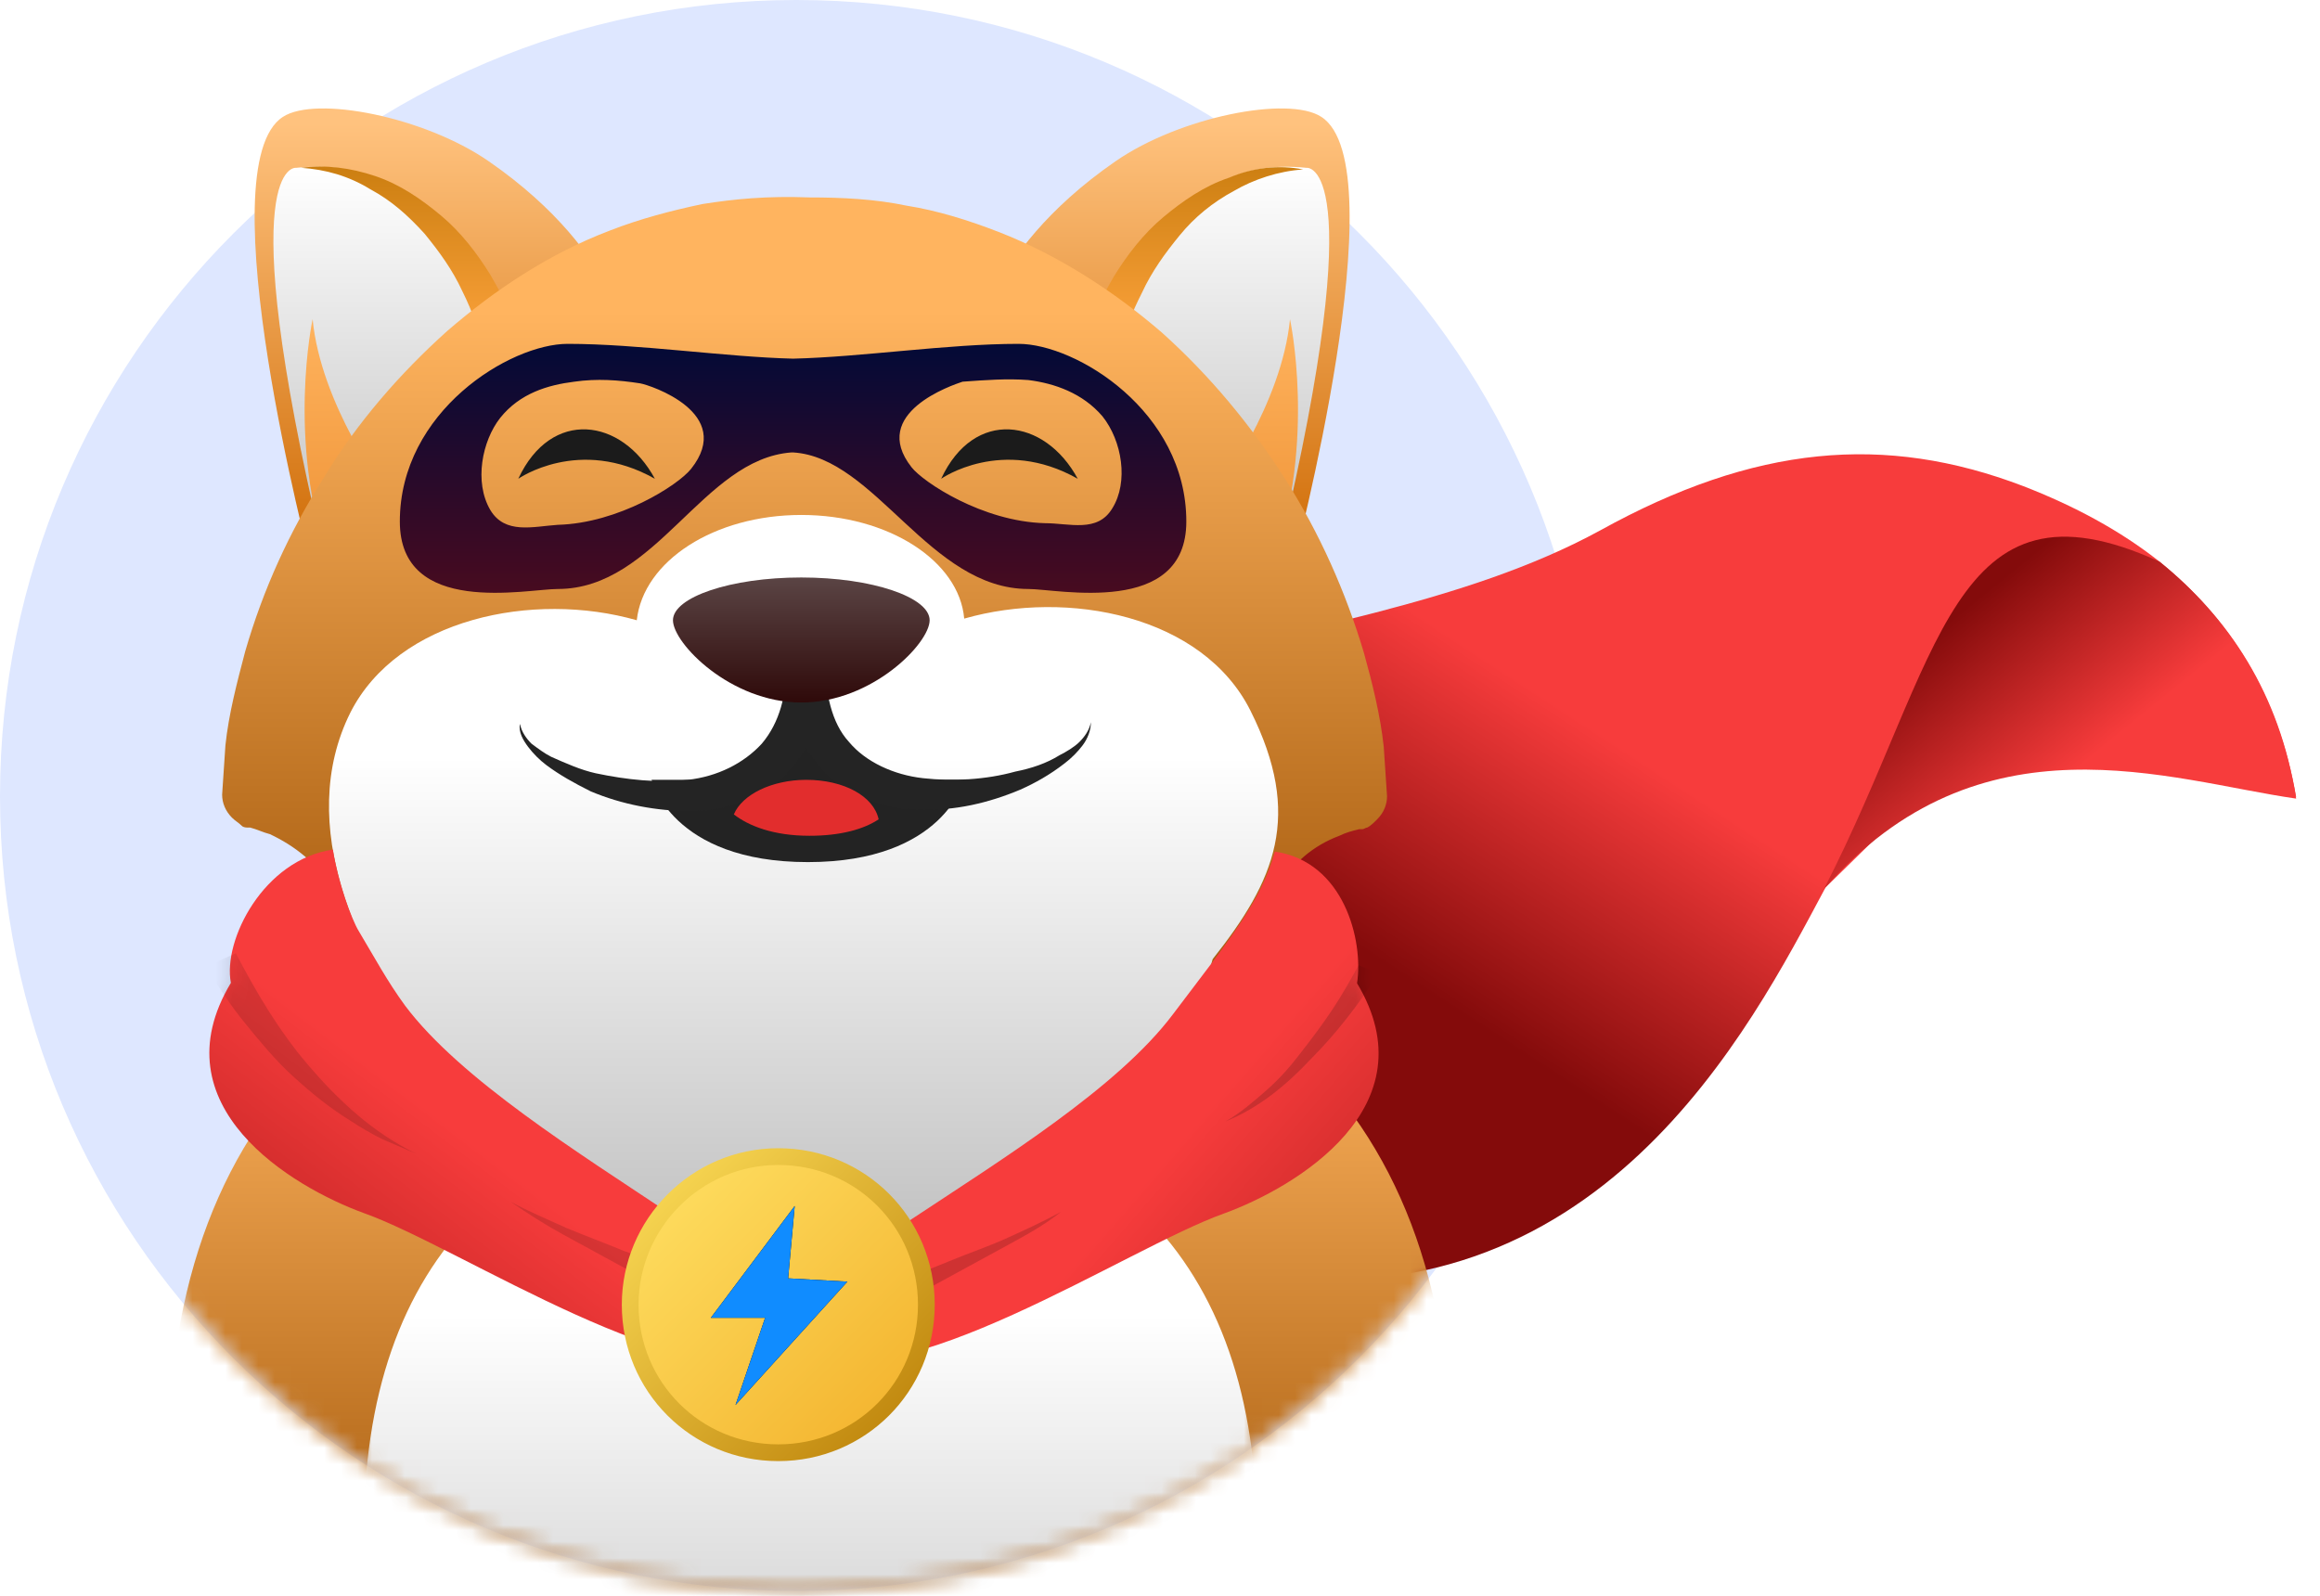 <?xml version="1.0" encoding="utf-8"?>
<!-- Generator: Adobe Illustrator 22.1.0, SVG Export Plug-In . SVG Version: 6.00 Build 0)  -->
<svg version="1.1" id="Layer_1" xmlns="http://www.w3.org/2000/svg" xmlns:xlink="http://www.w3.org/1999/xlink" x="0px" y="0px"
	 viewBox="0 0 141 97" style="enable-background:new 0 0 141 97;" xml:space="preserve">
<style type="text/css">
	.st0{fill:#DEE7FF;}
	.st1{fill:url(#Fill-1_1_);}
	.st2{fill:url(#Fill-3_1_);}
	.st3{filter:url(#Adobe_OpacityMaskFilter);}
	.st4{fill:#FFFFFF;}
	.st5{mask:url(#mask-4_2_);fill:url(#Combined-Shape_5_);}
	.st6{filter:url(#Adobe_OpacityMaskFilter_1_);}
	.st7{mask:url(#mask-4_3_);fill:url(#Combined-Shape_6_);}
	.st8{fill:none;stroke:#3D3D3D;stroke-width:1.538;}
	.st9{fill:url(#Fill-22_1_);}
	.st10{fill:url(#Fill-26_1_);}
	.st11{fill:url(#Fill-28_1_);}
	.st12{fill:url(#Fill-30_1_);}
	.st13{fill:url(#Fill-32_1_);}
	.st14{fill:url(#Fill-36_1_);}
	.st15{fill:url(#Fill-38_1_);}
	.st16{fill:url(#Fill-40_1_);}
	.st17{fill:url(#Combined-Shape_7_);}
	.st18{fill:url(#Combined-Shape_8_);}
	.st19{fill:#232323;}
	.st20{fill:#242424;}
	.st21{fill:#E22D2D;}
	.st22{fill:url(#Fill-60_1_);}
	.st23{fill:url(#Combined-Shape_9_);}
	.st24{fill:#1B1B1B;}
	.st25{fill:url(#path-20_4_);}
	.st26{filter:url(#Adobe_OpacityMaskFilter_2_);}
	.st27{opacity:0.4;mask:url(#mask-21_1_);enable-background:new    ;}
	.st28{filter:url(#Adobe_OpacityMaskFilter_3_);}
	.st29{opacity:0.4;mask:url(#mask-21_2_);enable-background:new    ;}
	.st30{fill:url(#path-23_4_);}
	.st31{filter:url(#Adobe_OpacityMaskFilter_4_);}
	.st32{opacity:0.361;mask:url(#mask-24_1_);enable-background:new    ;}
	.st33{filter:url(#Adobe_OpacityMaskFilter_5_);}
	.st34{opacity:0.361;mask:url(#mask-24_2_);enable-background:new    ;}
	.st35{fill:url(#Fill-95_1_);stroke:url(#Fill-95_2_);stroke-width:1.018;}
	.st36{filter:url(#filter-28);}
	.st37{fill:#108CFF;}
</style>
<filter  filterUnits="objectBoundingBox" height="100.0%" id="filter-28" width="100.0%" x="0.0%" y="0.0%">
	<feOffset  dx="0" dy="0" in="SourceAlpha" result="shadowOffsetOuter1"></feOffset>
	
		<feColorMatrix  in="shadowOffsetOuter1" type="matrix" values="0 0 0 0 0.769   0 0 0 0 0.549   0 0 0 0 0.067  0 0 0 1 0">
		</feColorMatrix>
</filter>
<g id="Mask">
	<path id="path-3_1_" class="st0" d="M48.4,96.7C21.7,96.7,0,75.1,0,48.4C0,21.7,21.7,0,48.4,0c26.7,0,48.4,21.7,48.4,48.4
		C96.7,75.1,75.1,96.7,48.4,96.7z"/>
</g>
<title>img-dog</title>
<desc>Created with Sketch.</desc>
<g id="img-dog">
	<g>
		<g id="Group" transform="translate(43.15, 27.641)">
			
				<linearGradient id="Fill-1_1_" gradientUnits="userSpaceOnUse" x1="-577.261" y1="1688.055" x2="-577.041" y2="1687.882" gradientTransform="matrix(-96.439 0 0 -50.195 -55610.238 84752.602)">
				<stop  offset="0" style="stop-color:#F73C3C"/>
				<stop  offset="1" style="stop-color:#840B0B"/>
			</linearGradient>
			<path id="Fill-1" class="st1" d="M0,29.9C12.1,10.4,37.6,13.6,54.1,4.6c9.4-5.2,17.3-5.9,25.7-2.7c3.1,1.2,5.9,2.7,8.3,4.6
				c0,0,0,0,0,0l0,0c4.2,3.4,7.2,8,8.3,14.3c-6.4-0.9-15.1-4.8-23.3,0.3l-5.3,5.2c-4.6,8.6-13.8,26.8-35.3,23.5L0,29.9z"/>
			
				<linearGradient id="Fill-3_1_" gradientUnits="userSpaceOnUse" x1="-590.481" y1="1639.64" x2="-590.109" y2="1639.972" gradientTransform="matrix(-28.135 0 0 -20.386 -16530.246 33444.996)">
				<stop  offset="0" style="stop-color:#F73C3C"/>
				<stop  offset="1" style="stop-color:#840B0B"/>
			</linearGradient>
			<path id="Fill-3" class="st2" d="M88.1,6.5c4.2,3.4,7.3,8,8.3,14.4c-7.7-1.1-19.2-5.4-28.7,5.5C74.9,12.4,75.4,0.7,88.1,6.5"/>
		</g>
		<g id="Combined-Shape-_x2B_-Combined-Shape-Mask">
			<defs>
				<filter id="Adobe_OpacityMaskFilter" filterUnits="userSpaceOnUse" x="10.2" y="53.5" width="78.1" height="56">
					<feColorMatrix  type="matrix" values="1 0 0 0 0  0 1 0 0 0  0 0 1 0 0  0 0 0 1 0"/>
				</filter>
			</defs>
			<mask maskUnits="userSpaceOnUse" x="10.2" y="53.5" width="78.1" height="56" id="mask-4_2_">
				<g class="st3">
					<path id="path-3_3_" class="st4" d="M48.4,96.7C21.7,96.7,0,75.1,0,48.4C0,21.7,21.7,0,48.4,0c26.7,0,48.4,21.7,48.4,48.4
						C96.7,75.1,75.1,96.7,48.4,96.7z"/>
				</g>
			</mask>
			
				<linearGradient id="Combined-Shape_5_" gradientUnits="userSpaceOnUse" x1="-521.723" y1="1718.634" x2="-521.723" y2="1719.393" gradientTransform="matrix(78.061 0 0 -56 40775.242 96346.453)">
				<stop  offset="0" style="stop-color:#984D00"/>
				<stop  offset="1" style="stop-color:#FFB45F"/>
			</linearGradient>
			<path id="Combined-Shape" class="st5" d="M49.2,53.5c26,1.5,39,13.4,39,35.6v20.4H10.2V89.1C10.2,66.8,23.2,54.9,49.2,53.5z"/>
			<defs>
				<filter id="Adobe_OpacityMaskFilter_1_" filterUnits="userSpaceOnUse" x="22.1" y="66.2" width="54.3" height="43.3">
					<feColorMatrix  type="matrix" values="1 0 0 0 0  0 1 0 0 0  0 0 1 0 0  0 0 0 1 0"/>
				</filter>
			</defs>
			<mask maskUnits="userSpaceOnUse" x="22.1" y="66.2" width="54.3" height="43.3" id="mask-4_3_">
				<g class="st6">
					<path id="path-3_4_" class="st4" d="M48.4,96.7C21.7,96.7,0,75.1,0,48.4C0,21.7,21.7,0,48.4,0c26.7,0,48.4,21.7,48.4,48.4
						C96.7,75.1,75.1,96.7,48.4,96.7z"/>
				</g>
			</mask>
			
				<linearGradient id="Combined-Shape_6_" gradientUnits="userSpaceOnUse" x1="-518.758" y1="1710.507" x2="-518.758" y2="1709.847" gradientTransform="matrix(54.303 0 0 -43.273 28219.365 74099.18)">
				<stop  offset="0" style="stop-color:#FFFFFF"/>
				<stop  offset="1" style="stop-color:#C2C2C2"/>
			</linearGradient>
			<path id="Combined-Shape_1_" class="st7" d="M49.2,66.2c18.1,1.1,27.2,10.2,27.2,27.2v16.1H22.1V93.3
				C22.1,76.4,31.1,67.3,49.2,66.2z"/>
		</g>
		<path id="Fill-9" class="st4" d="M33.8,60c0-0.9,0.2-1.9,0.4-3.3c0.7-4.1,6.2-3.3,7.3,0.1c3.4,0.3,7.1,1.4,10.2,1.7
			c1.8,0.2,3.8,0.2,5.7,0.2c0.8-1,2.2-1.7,3.8-1.2c2.3,0.6,4.1,1.7,5.9,3.2c3.5,3.1-1,7.7-4.7,6c-1.5-0.7-4.2-0.1-5.8-0.2
			c-2.1-0.1-4.3-0.3-6.4-0.5c-1.8-0.2-3.5-0.4-5.3-0.7c-1.1-0.2-2.6-0.6-4-0.8c-1.4,1.2-3.7,1.6-5.3,0c-0.3-0.3-0.6-0.6-1-1
			C33.8,62.5,33.5,61.2,33.8,60"/>
		<path id="Fill-11" class="st4" d="M57.2,59.5c0.2-0.6,0.5-1.2,1-1.7c0.5-0.5,1-0.8,1.7-1c0.7-0.2,1.4-0.2,2,0
			c0.7,0.2,1.2,0.5,1.7,1l0.8,0.7c0.5,0.5,0.8,1,1,1.7c0.2,0.7,0.2,1.4,0,2c-0.4,1.3-1.4,2.3-2.7,2.7c-0.8,0.2-1.7,0.2-2.6,0
			c-0.9-0.2-1.5-0.7-2.2-1.2c-0.7-0.6-1.1-1.8-1.1-2.7C56.8,60.5,56.9,60,57.2,59.5"/>
		<path id="Fill-13" class="st4" d="M33.5,58.4c0.7-1.2,2-1.9,3.3-1.9c0.1,0,0.3,0,0.4,0c0.9-0.5,1.9-0.7,3-0.4
			c0.5,0.1,0.9,0.2,1.4,0.3c0,0,0.1,0,0.1,0c0.2,0,0.5,0,0.7,0.1c2,0.1,3.9,1.7,3.8,3.8c-0.1,2-1.7,4-3.8,3.8
			c-0.7,0-1.3-0.1-1.9-0.2c-0.6,0.3-1.3,0.5-2.1,0.5c-0.1,0-0.2,0-0.3,0c-1.3,0.3-2.6,0-3.7-0.9c-0.4-0.3-0.7-0.8-0.9-1.2
			C32.9,61,32.7,59.7,33.5,58.4"/>
		<path id="Fill-15" class="st4" d="M61.9,57.8c4.9,0,5,7.7,0,7.7C57,65.5,57,57.8,61.9,57.8"/>
		<path id="Stroke-20" class="st8" d="M66.6,63.8L66.6,63.8"/>
		
			<linearGradient id="Fill-22_1_" gradientUnits="userSpaceOnUse" x1="-553.223" y1="1689.314" x2="-553.223" y2="1688.316" gradientTransform="matrix(-21.397 0 0 -27.662 -11766.238 46737.012)">
			<stop  offset="2.903294e-04" style="stop-color:#FFC27E"/>
			<stop  offset="1" style="stop-color:#CD6800"/>
		</linearGradient>
		<path id="Fill-22" class="st9" d="M60.6,17.5c0.9-1.8,3-4.8,7.2-7.7c3.9-2.7,10.5-4,12.5-2.7c4.7,3-1.7,27.2-1.7,27.2"/>
		
			<linearGradient id="Fill-26_1_" gradientUnits="userSpaceOnUse" x1="-565.858" y1="1677.571" x2="-565.858" y2="1676.571" gradientTransform="matrix(-14.16 0 0 -23.114 -7939.077 38785.492)">
			<stop  offset="0" style="stop-color:#FFFFFF"/>
			<stop  offset="1" style="stop-color:#C2C2C2"/>
		</linearGradient>
		<path id="Fill-26" class="st10" d="M66.6,22c4-11,8.8-12.2,12.8-11.8c0,0,4-0.6-1.6,23.1C77.8,33.3,70.9,22.8,66.6,22"/>
		
			<linearGradient id="Fill-28_1_" gradientUnits="userSpaceOnUse" x1="-567.946" y1="1605.294" x2="-567.946" y2="1604.294" gradientTransform="matrix(-13.411 0 0 -11.489 -7544.067 18452.856)">
			<stop  offset="0" style="stop-color:#CB7E10"/>
			<stop  offset="1" style="stop-color:#FFA43E"/>
		</linearGradient>
		<path id="Fill-28" class="st11" d="M67.4,21.5c0.6,0.1,0.7,0.1,0.7,0.1l0-0.1l0.1-0.3l0.1-0.5c0.1-0.3,0.2-0.7,0.3-1
			c0.2-0.7,0.5-1.3,0.8-1.9c0.6-1.3,1.4-2.4,2.3-3.5c0.9-1.1,2-2,3.3-2.7c1.2-0.7,2.7-1.2,4.2-1.3c-1.5-0.3-3.1-0.1-4.5,0.5
			c-1.5,0.5-2.8,1.4-4,2.4c-1.2,1-2.2,2.3-3,3.6c-0.4,0.7-0.8,1.4-1.1,2.1c-0.2,0.4-0.3,0.7-0.4,1.1L66,20.5l-0.1,0.3l-0.1,0.1
			c0,0,0,0.1,0.6,0.3L67.4,21.5z"/>
		
			<linearGradient id="Fill-30_1_" gradientUnits="userSpaceOnUse" x1="-635.965" y1="1635.795" x2="-635.965" y2="1636.678" gradientTransform="matrix(-4.923 0 0 -14.699 -3054.109 24076.633)">
			<stop  offset="0" style="stop-color:#F1973B"/>
			<stop  offset="1" style="stop-color:#FFB45F"/>
		</linearGradient>
		<path id="Fill-30" class="st12" d="M74,29.8c0,0,3.9-5.2,4.4-10.4c0,0,1.6,7.4-1,14.7L74,29.8z"/>
		
			<linearGradient id="Fill-32_1_" gradientUnits="userSpaceOnUse" x1="-553.223" y1="1689.314" x2="-553.223" y2="1688.316" gradientTransform="matrix(-21.397 0 0 -27.662 -11811.152 46737.012)">
			<stop  offset="2.903294e-04" style="stop-color:#FFC27E"/>
			<stop  offset="1" style="stop-color:#CD6800"/>
		</linearGradient>
		<path id="Fill-32" class="st13" d="M36.9,17.5c-0.9-1.8-3-4.8-7.2-7.7c-3.9-2.7-10.5-4-12.5-2.7c-4.7,3,1.7,27.2,1.7,27.2"/>
		
			<linearGradient id="Fill-36_1_" gradientUnits="userSpaceOnUse" x1="-565.856" y1="1677.571" x2="-565.856" y2="1676.571" gradientTransform="matrix(-14.161 0 0 -23.114 -7989.29 38785.492)">
			<stop  offset="0" style="stop-color:#FFFFFF"/>
			<stop  offset="1" style="stop-color:#C2C2C2"/>
		</linearGradient>
		<path id="Fill-36" class="st14" d="M30.8,22c-4-11-8.8-12.2-12.8-11.8c0,0-4-0.6,1.6,23.1C19.6,33.3,26.5,22.8,30.8,22"/>
		
			<linearGradient id="Fill-38_1_" gradientUnits="userSpaceOnUse" x1="-567.947" y1="1605.296" x2="-567.947" y2="1604.296" gradientTransform="matrix(-13.41 0 0 -11.489 -7591.537 18453.141)">
			<stop  offset="0" style="stop-color:#CB7E10"/>
			<stop  offset="1" style="stop-color:#FFA43E"/>
		</linearGradient>
		<path id="Fill-38" class="st15" d="M31,21.2c0.6-0.2,0.6-0.3,0.6-0.3l0-0.1l-0.1-0.3l-0.2-0.6c-0.1-0.4-0.3-0.7-0.4-1.1
			c-0.3-0.7-0.7-1.4-1.1-2.1c-0.8-1.3-1.8-2.6-3-3.6c-1.2-1-2.5-1.9-4-2.4c-1.5-0.5-3-0.7-4.5-0.5c1.5,0.1,2.9,0.5,4.2,1.3
			c1.3,0.7,2.3,1.6,3.3,2.7c0.9,1.1,1.7,2.2,2.3,3.5c0.3,0.6,0.6,1.3,0.8,1.9c0.1,0.3,0.2,0.7,0.3,1l0.1,0.5l0.1,0.3l0,0.1
			c0,0.1,0.1,0.1,0.7-0.1L31,21.2z"/>
		
			<linearGradient id="Fill-40_1_" gradientUnits="userSpaceOnUse" x1="-635.975" y1="1635.795" x2="-635.975" y2="1636.678" gradientTransform="matrix(-4.922 0 0 -14.699 -3109.351 24076.633)">
			<stop  offset="0" style="stop-color:#F1973B"/>
			<stop  offset="1" style="stop-color:#FFB45F"/>
		</linearGradient>
		<path id="Fill-40" class="st16" d="M23.4,29.8c0,0-3.9-5.2-4.4-10.4c0,0-1.6,7.4,1,14.7L23.4,29.8z"/>
		
			<linearGradient id="Combined-Shape_7_" gradientUnits="userSpaceOnUse" x1="-536.008" y1="1721.289" x2="-536.008" y2="1722.048" gradientTransform="matrix(-70.463 0 0 -61.543 -37720.219 105999.07)">
			<stop  offset="0" style="stop-color:#984D00"/>
			<stop  offset="1" style="stop-color:#FFB45F"/>
		</linearGradient>
		<path id="Combined-Shape_2_" class="st17" d="M42.7,12.4c-1.9,0.4-3.8,0.9-5.6,1.6c-3.7,1.4-7,3.6-9.9,6.1
			c-2.9,2.6-5.5,5.6-7.5,8.9c-2.1,3.3-3.7,6.8-4.8,10.6c-0.5,1.9-1,3.8-1.2,5.7l-0.1,1.5l-0.1,1.5c0,0.5,0.2,1,0.6,1.4
			c0.2,0.2,0.4,0.3,0.6,0.5c0.1,0.1,0.3,0.1,0.3,0.1l0.2,0c0.4,0.1,0.8,0.3,1.2,0.4c1.5,0.7,2.9,1.8,3.7,3.2
			c0.2,0.3,0.4,0.8,0.6,1.2l0.6,1.3l1.2,2.6c1.7,3.4,3.9,6.7,6.6,9.5c1.4,1.4,2.9,2.6,4.7,3.5c1.7,0.9,3.7,1.4,5.6,1.2
			c-1.9-0.2-3.6-1-5.1-2c-1.5-1.1-2.8-2.4-3.9-3.8c-2.3-2.9-4.1-6.1-6-9.3c-0.5-0.8-0.9-1.6-1.3-2.5c-0.2-0.4-0.4-0.8-0.6-1.3
			c-0.2-0.4-0.4-0.8-0.6-1.3c-0.1-0.2-0.2-0.4-0.3-0.6c3.8-1.1,48.8-1.1,54.6-0.1c-0.1,0.2-0.3,0.5-0.4,0.7
			c-0.3,0.5-0.4,0.9-0.6,1.3c-0.2,0.4-0.4,0.8-0.6,1.3c-0.4,0.8-0.9,1.6-1.3,2.5c-1.1,1.9-2.2,3.8-3.4,5.7c-0.5,0.7-1,1.5-1.4,2.2
			c-0.4,0.5-0.8,1-1.1,1.5c-1.2,1.4-2.4,2.8-3.9,3.8c-1.5,1.1-3.2,1.8-5.1,2c1.9,0.2,3.9-0.3,5.6-1.2c1.8-0.9,3.3-2.2,4.7-3.5
			c2.7-2.8,4.9-6,6.6-9.5l1.2-2.6l0.6-1.3c0.2-0.4,0.4-0.9,0.6-1.2c0.8-1.5,2.1-2.6,3.7-3.2c0.4-0.2,0.8-0.3,1.2-0.4l0.2,0
			c0.1,0,0.2-0.1,0.3-0.1c0.2-0.1,0.4-0.3,0.6-0.5c0.4-0.4,0.6-0.9,0.6-1.4l-0.1-1.5l-0.1-1.5c-0.2-1.9-0.7-3.9-1.2-5.7
			c-1.1-3.7-2.7-7.3-4.8-10.6c-2.1-3.3-4.6-6.3-7.5-8.9c-2.9-2.5-6.3-4.7-9.9-6.1c-1.8-0.7-3.7-1.3-5.6-1.6
			c-1.9-0.4-3.9-0.5-5.9-0.5C46.6,11.9,44.6,12.1,42.7,12.4z"/>
		
			<linearGradient id="Combined-Shape_8_" gradientUnits="userSpaceOnUse" x1="-537.667" y1="1711.047" x2="-537.667" y2="1710.387" gradientTransform="matrix(-57.705 0 0 -43.894 -30977.162 75150.945)">
			<stop  offset="0" style="stop-color:#FFFFFF"/>
			<stop  offset="1" style="stop-color:#C2C2C2"/>
		</linearGradient>
		<path id="Combined-Shape_3_" class="st18" d="M48.7,31.3c-5.3,0-9.6,2.8-10,6.4c-6.3-1.8-14.5-0.1-17.4,5.6
			c-3.4,6.8,0.4,15,5,20.9c1.7,2.4,3.7,4.6,5.6,5.7c0.3,0.2,0.7,0.4,1.1,0.5c0,1.9,1.1,3.6,3.5,4c4.7,0.8,9.2,1,13.9,0.6
			c3.4-0.3,7.2-0.4,10.5-1.3c2-1.8,3.9-3.8,5.9-5.6c1.5-1.3,2.9-3,4.5-4.5c0.4-0.9,0.9-1.8,1.3-2.7c0.3-0.6,0.6-1.3,0.9-1.9
			c0.1-0.2,0.1-0.4,0.2-0.7c3.8-4.8,5.5-8.7,2.3-15.1c-2.9-5.8-11.1-7.4-17.4-5.6C58.3,34.1,54,31.3,48.7,31.3z"/>
		<path id="Fill-52" class="st19" d="M58.6,47.4c0,0-1.2,5-9.5,5c-8.3,0-9.5-5-9.5-5h5.4l4.1-3.1l2.9,3.1H58.6z"/>
		<path id="Fill-54" class="st20" d="M47.8,40.4c0,1.8-0.4,3.5-1.5,4.8c-1.1,1.2-2.7,2-4.5,2.2c-1.8,0.2-3.7,0-5.6-0.4
			c-0.9-0.2-1.8-0.6-2.7-1c-0.4-0.2-0.8-0.5-1.2-0.8c-0.3-0.3-0.6-0.7-0.7-1.2c-0.1,0.5,0.2,1,0.5,1.4c0.3,0.4,0.7,0.8,1.1,1.1
			c0.8,0.6,1.7,1.1,2.7,1.6c1.9,0.8,4,1.2,6.1,1.2c1.1,0,2.1-0.2,3.2-0.6c1-0.4,2.1-1,2.8-1.9c0.8-0.9,1.4-1.9,1.7-3
			c0.3-1.1,0.4-2.2,0.4-3.3H47.8z"/>
		<path id="Fill-56" class="st20" d="M47.8,40.4c0,1.1,0.1,2.2,0.4,3.3c0.3,1.1,0.9,2.1,1.7,3c0.8,0.9,1.8,1.5,2.8,1.9
			c1,0.4,2.1,0.6,3.2,0.6c2.1,0.1,4.2-0.4,6.1-1.2c0.9-0.4,1.8-0.9,2.7-1.6c0.4-0.3,0.8-0.7,1.1-1.1c0.3-0.4,0.5-0.9,0.5-1.4
			c-0.1,0.5-0.4,0.9-0.7,1.2c-0.3,0.3-0.8,0.6-1.2,0.8c-0.8,0.5-1.7,0.8-2.7,1c-1.8,0.5-3.8,0.6-5.6,0.4c-1.8-0.2-3.5-1-4.5-2.2
			c-1.1-1.2-1.4-3-1.5-4.8H47.8z"/>
		<path id="Fill-58" class="st21" d="M53.4,49.8c-0.9,0.6-2.3,1-4.2,1c-2.2,0-3.7-0.6-4.6-1.3c0.5-1.2,2.3-2.1,4.4-2.1
			C51.3,47.4,53.1,48.4,53.4,49.8"/>
		
			<linearGradient id="Fill-60_1_" gradientUnits="userSpaceOnUse" x1="-562.518" y1="1532.388" x2="-562.518" y2="1531.388" gradientTransform="matrix(-15.551 0 0 -7.622 -8698.768 11714.852)">
			<stop  offset="0" style="stop-color:#5B4545"/>
			<stop  offset="1" style="stop-color:#2F0A0A"/>
		</linearGradient>
		<path id="Fill-60" class="st22" d="M40.9,37.7c0,1.4,3.5,5,7.8,5s7.8-3.6,7.8-5c0-1.4-3.5-2.6-7.8-2.6S40.9,36.3,40.9,37.7"/>
		
			<linearGradient id="Combined-Shape_9_" gradientUnits="userSpaceOnUse" x1="-539.587" y1="1640.287" x2="-539.587" y2="1638.376" gradientTransform="matrix(-47.712 0 0 -15.187 -25696.574 24931.463)">
			<stop  offset="0" style="stop-color:#000A38"/>
			<stop  offset="1" style="stop-color:#840B0B"/>
		</linearGradient>
		<path id="Combined-Shape_4_" class="st23" d="M34.5,20.9c-3.5,0-10.2,4.1-10.2,10.8c0,5.8,7.7,4.1,9.6,4.1c6,0,8.8-7.9,14.2-8.3
			l0.1,0l0,0c5,0.3,8.3,8.3,14.3,8.3c1.8,0,9.6,1.7,9.6-4.1c0-6.7-6.7-10.8-10.2-10.8c-4.3,0-9.5,0.8-13.7,0.9
			C44.1,21.7,38.8,20.9,34.5,20.9z M38.9,23.3c0.6,0.1,5.8,1.8,3.1,5.2c-0.8,1-4.4,3.3-8.1,3.4c-1.5,0.1-3.2,0.6-4.1-0.9
			c-1-1.7-0.5-4.2,0.6-5.6c1.2-1.5,2.9-2,4.5-2.2C36.3,23,37.6,23.1,38.9,23.3z M62.5,23.1c1.6,0.2,3.3,0.8,4.5,2.2
			c1.2,1.5,1.6,4,0.6,5.6c-0.9,1.5-2.6,0.9-4.1,0.9c-3.8-0.1-7.4-2.5-8.1-3.4c-2.6-3.3,2.5-5,3.1-5.2C59.9,23.1,61.2,23,62.5,23.1z
			 M48.5,27.6l-0.3,0h0L48.5,27.6z"/>
		<path id="Fill-74" class="st24" d="M39.8,29.1c-2-3.7-6.3-4.3-8.3,0C31.5,29.1,35.2,26.5,39.8,29.1"/>
		<path id="Fill-76" class="st24" d="M65.5,29.1c-2-3.7-6.3-4.3-8.3,0C57.2,29.1,60.9,26.5,65.5,29.1"/>
		
			<g id="Fill-82-_x2B_-Fill-84-Mask" transform="translate(65.776, 67.763) scale(-1, 1) translate(-65.776, -67.763) translate(47.776, 51.763)">
			<g id="Mask_1_">
				
					<linearGradient id="path-20_4_" gradientUnits="userSpaceOnUse" x1="627.421" y1="1643.732" x2="628.149" y2="1643.185" gradientTransform="matrix(-35.874 0 0 -31.018 22511.756 50993.352)">
					<stop  offset="0" style="stop-color:#F73C3C"/>
					<stop  offset="1" style="stop-color:#840B0B"/>
				</linearGradient>
				<path id="path-20_1_" class="st25" d="M12.5,9.9c6.7,8.9,28.1,17.4,22.4,20.5c-5.7,3.1-19.6-6.3-25.5-8.4C5,20.4-3.2,15.5,1.3,8
					C0.9,5.4,2.1,0.6,6.3,0C7.1,3,9.1,5.4,12.5,9.9z"/>
			</g>
			<defs>
				<filter id="Adobe_OpacityMaskFilter_2_" filterUnits="userSpaceOnUse">
					<feColorMatrix  type="matrix" values="1 0 0 0 0  0 1 0 0 0  0 0 1 0 0  0 0 0 1 0"/>
				</filter>
			</defs>
			<mask maskUnits="userSpaceOnUse" id="mask-21_1_">
				<g class="st26">
					<path id="path-20_2_" class="st4" d="M12.5,9.9c6.7,8.9,28.1,17.4,22.4,20.5c-5.7,3.1-19.6-6.3-25.5-8.4C5,20.4-3.2,15.5,1.3,8
						C0.9,5.4,2.1,0.6,6.3,0C7.1,3,9.1,5.4,12.5,9.9z"/>
				</g>
			</mask>
			<path id="Fill-82" class="st27" d="M32.2,29.4c-0.9-0.7-2-1.3-3.1-1.9c-1.1-0.6-2.2-1.2-3.3-1.8c-1.1-0.6-2.2-1.2-3.3-1.8
				c-1.1-0.6-2.2-1.2-3.2-2c1.1,0.6,2.2,1.1,3.3,1.6c1.1,0.5,2.3,0.9,3.5,1.4c1.2,0.5,2.3,0.9,3.5,1.4c1.2,0.5,2.3,1,3.5,1.7
				L32.2,29.4z"/>
			<defs>
				<filter id="Adobe_OpacityMaskFilter_3_" filterUnits="userSpaceOnUse">
					<feColorMatrix  type="matrix" values="1 0 0 0 0  0 1 0 0 0  0 0 1 0 0  0 0 0 1 0"/>
				</filter>
			</defs>
			<mask maskUnits="userSpaceOnUse" id="mask-21_2_">
				<g class="st28">
					<path id="path-20_3_" class="st4" d="M12.5,9.9c6.7,8.9,28.1,17.4,22.4,20.5c-5.7,3.1-19.6-6.3-25.5-8.4C5,20.4-3.2,15.5,1.3,8
						C0.9,5.4,2.1,0.6,6.3,0C7.1,3,9.1,5.4,12.5,9.9z"/>
				</g>
			</mask>
			<path id="Fill-84" class="st29" d="M1.2,6.9c0.5,0.9,1,1.8,1.6,2.7c0.6,0.9,1.2,1.7,1.9,2.6c0.6,0.8,1.3,1.6,2.1,2.3
				c0.8,0.7,1.6,1.4,2.5,1.9c-2-0.8-3.7-2.2-5.2-3.8c-1.5-1.5-2.9-3.3-4.1-5.2L1.2,6.9z"/>
		</g>
		
			<g id="Fill-91-_x2B_-Fill-93-Mask" transform="translate(30.532, 67.641) scale(-1, 1) translate(-30.532, -67.641) translate(12.532, 51.641)">
			<g id="Mask_2_">
				
					<linearGradient id="path-23_4_" gradientUnits="userSpaceOnUse" x1="591.431" y1="1644.048" x2="590.837" y2="1643.373" gradientTransform="matrix(-35.855 0 0 -31.14 21236.51 51204.863)">
					<stop  offset="0" style="stop-color:#F73C3C"/>
					<stop  offset="1" style="stop-color:#840B0B"/>
				</linearGradient>
				<path id="path-23_1_" class="st30" d="M0.9,30.5c5.7,3.1,19.6-6.3,25.5-8.4c4.4-1.6,12.6-6.5,8.1-14C35,5.5,32.5,0.6,28.3,0
					c-0.3,1.9-1.1,4.2-1.6,5c-0.9,1.5-1.7,3-2.8,4.5C17.2,18.4-4.8,27.4,0.9,30.5z"/>
			</g>
			<defs>
				<filter id="Adobe_OpacityMaskFilter_4_" filterUnits="userSpaceOnUse">
					<feColorMatrix  type="matrix" values="1 0 0 0 0  0 1 0 0 0  0 0 1 0 0  0 0 0 1 0"/>
				</filter>
			</defs>
			<mask maskUnits="userSpaceOnUse" id="mask-24_1_">
				<g class="st31">
					<path id="path-23_2_" class="st4" d="M0.9,30.5c5.7,3.1,19.6-6.3,25.5-8.4c4.4-1.6,12.6-6.5,8.1-14C35,5.5,32.5,0.6,28.3,0
						c-0.3,1.9-1.1,4.2-1.6,5c-0.9,1.5-1.7,3-2.8,4.5C17.2,18.4-4.8,27.4,0.9,30.5z"/>
				</g>
			</mask>
			<path id="Fill-91" class="st32" d="M3.6,27.5c1.2-0.7,2.3-1.2,3.5-1.7c1.2-0.5,2.3-1,3.5-1.4c1.2-0.5,2.3-0.9,3.5-1.4
				c1.1-0.5,2.3-1,3.4-1.6c-1,0.7-2.1,1.4-3.2,2c-1.1,0.6-2.2,1.2-3.3,1.8c-1.1,0.6-2.2,1.2-3.3,1.8c-1.1,0.6-2.2,1.2-3.1,1.9
				L3.6,27.5z"/>
			<defs>
				<filter id="Adobe_OpacityMaskFilter_5_" filterUnits="userSpaceOnUse">
					<feColorMatrix  type="matrix" values="1 0 0 0 0  0 1 0 0 0  0 0 1 0 0  0 0 0 1 0"/>
				</filter>
			</defs>
			<mask maskUnits="userSpaceOnUse" id="mask-24_2_">
				<g class="st33">
					<path id="path-23_3_" class="st4" d="M0.9,30.5c5.7,3.1,19.6-6.3,25.5-8.4c4.4-1.6,12.6-6.5,8.1-14C35,5.5,32.5,0.6,28.3,0
						c-0.3,1.9-1.1,4.2-1.6,5c-0.9,1.5-1.7,3-2.8,4.5C17.2,18.4-4.8,27.4,0.9,30.5z"/>
				</g>
			</mask>
			<path id="Fill-93" class="st34" d="M36,7.1c-0.7,1.2-1.5,2.4-2.4,3.5c-0.9,1.1-1.8,2.2-2.9,3.2c-1.1,1-2.2,1.9-3.5,2.7
				c-0.6,0.4-1.3,0.8-1.9,1.1c-0.7,0.3-1.4,0.6-2.1,0.9c2.7-1.3,4.8-3.3,6.6-5.4c1.8-2.1,3.2-4.5,4.4-6.8L36,7.1z"/>
		</g>
		
			<linearGradient id="Fill-95_1_" gradientUnits="userSpaceOnUse" x1="-558.314" y1="1656.507" x2="-557.314" y2="1657.507" gradientTransform="matrix(-18.046 0 0 -18.045 -10018.917 29980.205)">
			<stop  offset="0" style="stop-color:#F2AE28"/>
			<stop  offset="1" style="stop-color:#FFE265"/>
		</linearGradient>
		
			<linearGradient id="Fill-95_2_" gradientUnits="userSpaceOnUse" x1="-558.314" y1="1656.507" x2="-557.314" y2="1657.507" gradientTransform="matrix(-18.046 0 0 -18.045 -10018.917 29980.205)">
			<stop  offset="0" style="stop-color:#B97D05"/>
			<stop  offset="1" style="stop-color:#FDDE59"/>
		</linearGradient>
		<path id="Fill-95" class="st35" d="M38.3,79.3c0,5,4,9,9,9c5,0,9-4,9-9c0-5-4-9-9-9C42.3,70.3,38.3,74.4,38.3,79.3"/>
		<g id="Fill-99">
			<g class="st36">
				<polygon id="path-27_2_" points="48.3,73.3 43.2,80.1 46.5,80.1 44.7,85.4 51.5,77.9 47.9,77.7 				"/>
			</g>
			<g>
				<polygon id="path-27_1_" class="st37" points="48.3,73.3 43.2,80.1 46.5,80.1 44.7,85.4 51.5,77.9 47.9,77.7 				"/>
			</g>
		</g>
	</g>
</g>
</svg>
